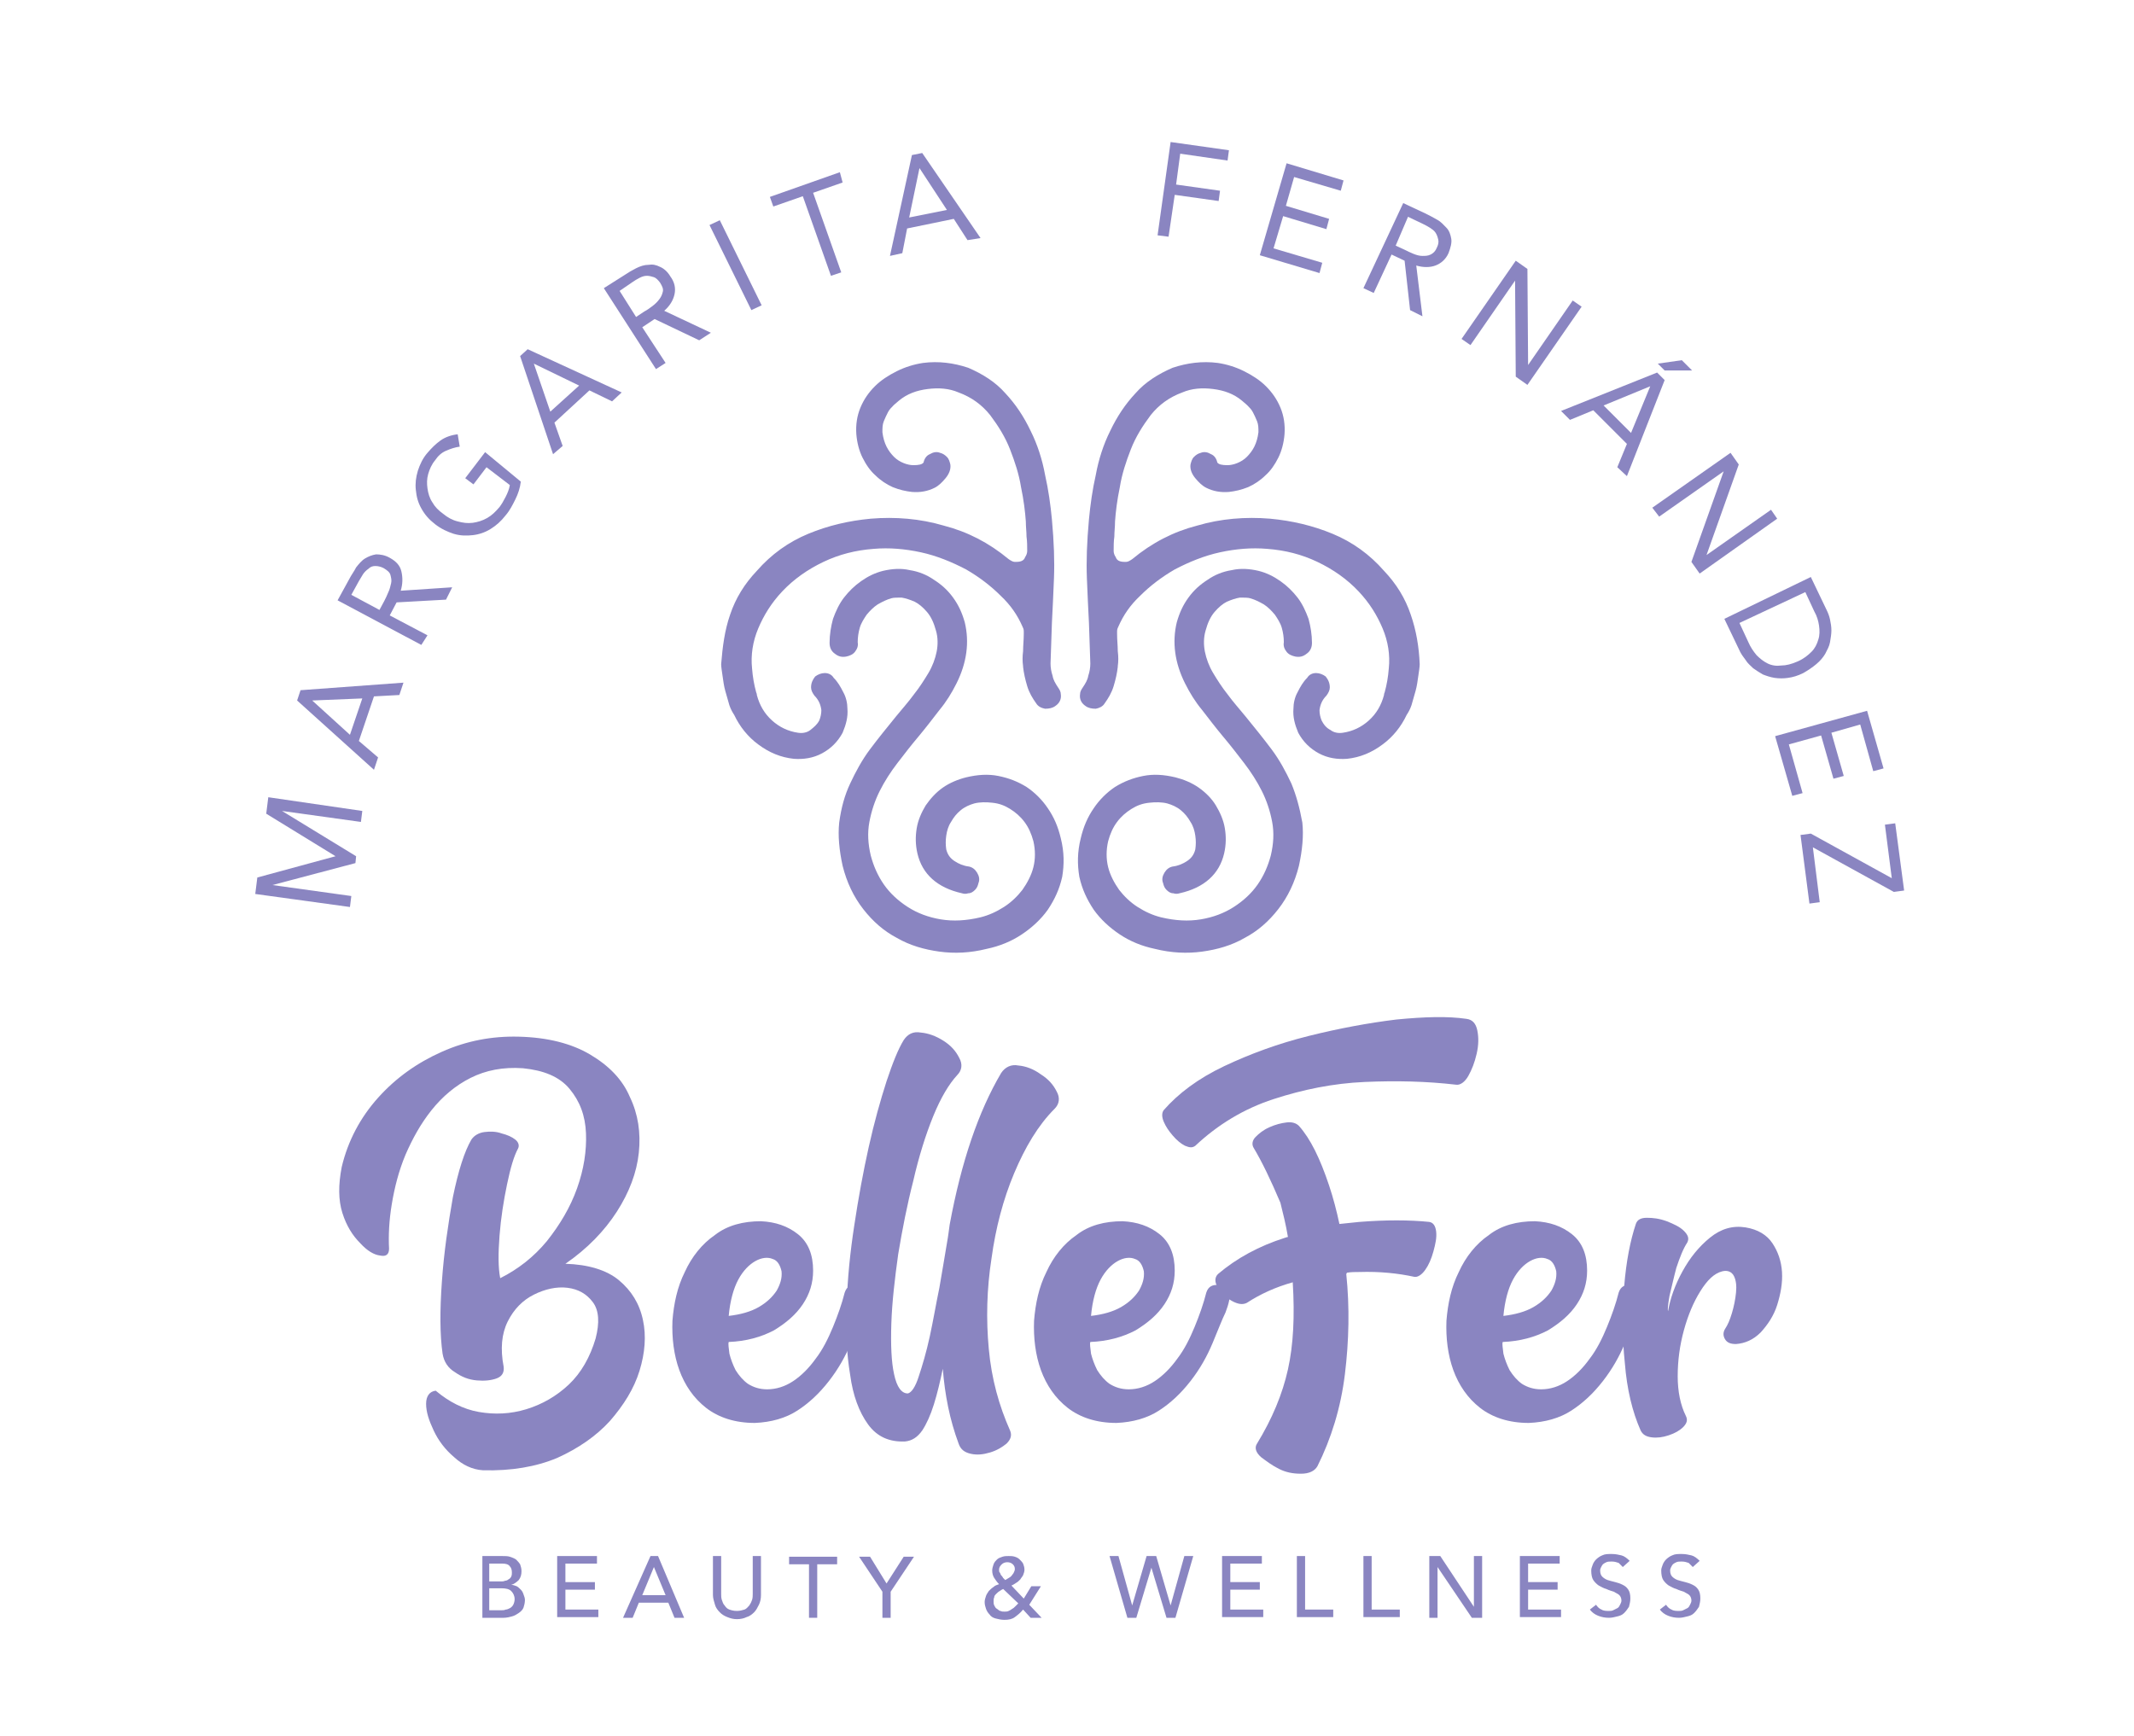 <?xml version="1.0" encoding="UTF-8"?> <!-- Generator: Adobe Illustrator 24.2.3, SVG Export Plug-In . SVG Version: 6.00 Build 0) --> <svg xmlns="http://www.w3.org/2000/svg" xmlns:xlink="http://www.w3.org/1999/xlink" version="1.1" id="Capa_1" x="0px" y="0px" viewBox="0 0 311 253" style="enable-background:new 0 0 311 253;" xml:space="preserve"> <style type="text/css"> .st0{fill:#8A85C1;} </style> <g> <path class="st0" d="M205.6,89.6c-0.8-2.4-2.1-4.5-3.9-6.4c-2.1-2.4-4.6-4.2-7.5-5.4c-2.9-1.2-5.9-1.9-9.1-2.2 c-3.6-0.3-7.2,0-10.6,1c-3.5,0.9-6.6,2.5-9.5,4.9c-0.3,0.2-0.6,0.4-0.9,0.4c-0.3,0-0.6,0-0.9-0.1c-0.3-0.1-0.5-0.3-0.6-0.6 c-0.2-0.3-0.3-0.6-0.3-0.9c0-0.7,0-1.4,0.1-2.1c0-0.7,0.1-1.4,0.1-2.2c0.1-1.4,0.3-3.1,0.7-5c0.3-1.9,0.9-3.7,1.6-5.5 c0.7-1.8,1.7-3.4,2.9-5c1.2-1.5,2.7-2.6,4.6-3.3c1.4-0.6,2.9-0.7,4.5-0.5c1.6,0.2,3,0.7,4.2,1.7c0.2,0.2,0.5,0.4,0.8,0.7 c0.3,0.3,0.6,0.6,0.8,1c0.2,0.4,0.4,0.8,0.6,1.3c0.2,0.5,0.2,1,0.2,1.6c-0.1,0.8-0.3,1.5-0.6,2.1c-0.3,0.6-0.7,1.1-1.1,1.5 c-0.4,0.4-0.9,0.7-1.4,0.9c-0.5,0.2-1,0.3-1.4,0.3c-0.8,0-1.3-0.1-1.5-0.4c-0.1-0.5-0.4-1-0.9-1.2c-0.5-0.3-1-0.4-1.5-0.2 c-0.4,0.1-0.7,0.3-1,0.6c-0.3,0.3-0.4,0.7-0.5,1.1c-0.1,0.7,0.2,1.4,0.7,2c0.5,0.6,1,1.1,1.6,1.4c1,0.5,2.1,0.7,3.3,0.6 c0.9-0.1,1.8-0.3,2.8-0.7c0.9-0.4,1.8-1,2.5-1.7c0.8-0.7,1.4-1.6,1.9-2.6c0.5-1,0.8-2.2,0.9-3.4c0.1-1.4-0.1-2.7-0.6-3.9 c-0.5-1.2-1.2-2.2-2.1-3.1c-0.9-0.9-2-1.6-3.2-2.2c-1.2-0.6-2.5-1-3.8-1.2c-2.3-0.3-4.5,0-6.6,0.7c-2.1,0.9-4,2.1-5.4,3.7 c-1.5,1.6-2.7,3.4-3.7,5.5c-1,2-1.7,4.2-2.1,6.4c-0.5,2.2-0.8,4.4-1,6.5c-0.3,3.3-0.4,6.1-0.3,8.6c0.1,2.5,0.2,4.6,0.3,6.5l0.2,5.9 c0,0.6-0.1,1.2-0.3,1.8c-0.1,0.6-0.4,1.1-0.8,1.7c-0.2,0.3-0.4,0.6-0.4,1c-0.1,0.7,0.2,1.3,0.8,1.7c0.4,0.3,0.9,0.4,1.5,0.4 c0.5-0.1,1-0.3,1.3-0.8c0.5-0.7,1-1.5,1.3-2.5c0.3-1,0.5-1.9,0.6-2.8l0-0.1c0.1-0.7,0.1-1.4,0-2.2c0-0.8-0.1-1.6-0.1-2.5 c0-0.1,0-0.2,0-0.2c0-0.1,0-0.2,0-0.2c0-0.3,0.1-0.5,0.2-0.7c0.7-1.6,1.7-3.1,3.2-4.5c1.4-1.4,3.1-2.7,5-3.8c2.1-1.1,4.3-2,6.6-2.5 c2.3-0.5,4.6-0.7,6.9-0.5c2.6,0.2,5,0.8,7.3,1.9c2.3,1.1,4.3,2.5,6,4.3c1.6,1.7,2.7,3.5,3.5,5.4c0.8,1.9,1.1,3.9,0.9,5.8 c-0.1,1.3-0.3,2.4-0.6,3.5c-0.1,0.2-0.1,0.3-0.1,0.4c-0.4,1.5-1.1,2.7-2.2,3.7c-1.1,1-2.4,1.6-3.8,1.8c-0.6,0.1-1.3,0-1.8-0.4 c-0.6-0.3-1-0.8-1.3-1.4c-0.2-0.5-0.3-1-0.3-1.5c0.1-0.8,0.4-1.5,1-2.1c0.3-0.4,0.5-0.8,0.5-1.2c0-0.6-0.2-1.1-0.6-1.6 c-0.4-0.3-0.9-0.5-1.4-0.5c-0.5,0-1,0.2-1.3,0.7c-0.6,0.6-1,1.3-1.4,2.1c-0.4,0.7-0.6,1.6-0.6,2.4c-0.1,1.2,0.2,2.3,0.7,3.5 c0.7,1.3,1.7,2.3,3,3c1.3,0.7,2.7,0.9,4.1,0.8c1.9-0.2,3.6-0.9,5.2-2.1c1.5-1.1,2.7-2.6,3.5-4.3c0.2-0.3,0.5-0.8,0.7-1.4 c0.2-0.7,0.4-1.4,0.6-2.1c0.2-0.7,0.3-1.5,0.4-2.2c0.1-0.7,0.2-1.3,0.2-1.7C206.8,94.3,206.4,91.9,205.6,89.6z"></path> <path class="st0" d="M188.2,114.2c-0.8-1.7-1.7-3.4-2.9-5c-1.2-1.6-2.5-3.2-3.8-4.8c-0.9-1.1-1.8-2.1-2.6-3.2 c-0.8-1-1.5-2.1-2.1-3.1c-0.6-1-1-2.1-1.2-3.1c-0.2-1-0.2-2.1,0.1-3.1c0.3-1.1,0.7-2,1.3-2.7c0.6-0.7,1.2-1.2,1.8-1.5 c0.7-0.3,1.3-0.5,1.9-0.6c0.6,0,1.2,0,1.5,0.1c0.7,0.2,1.3,0.5,2,0.9c0.6,0.4,1.1,0.9,1.6,1.5c0.4,0.6,0.8,1.2,1,1.9 c0.2,0.7,0.3,1.4,0.3,2.1c-0.1,0.6,0.1,1,0.4,1.4c0.3,0.4,0.8,0.6,1.3,0.7c0.6,0.1,1.1,0,1.6-0.4c0.6-0.4,0.8-1,0.8-1.6 c0-1.2-0.2-2.4-0.5-3.5c-0.4-1.1-0.9-2.2-1.6-3.1c-0.7-0.9-1.5-1.7-2.5-2.4c-1-0.7-2-1.2-3.2-1.5c-1.3-0.3-2.6-0.4-3.9-0.1 c-1.3,0.2-2.5,0.7-3.5,1.4c-1.1,0.7-2,1.5-2.8,2.6c-0.8,1.1-1.3,2.2-1.7,3.6c-0.7,2.9-0.3,5.9,1.2,8.9c0.7,1.4,1.5,2.7,2.5,3.9 c1,1.3,2,2.6,3,3.8c1.1,1.3,2.1,2.6,3.1,3.9c1,1.3,1.9,2.7,2.6,4.1c0.7,1.4,1.2,2.9,1.5,4.5c0.3,1.6,0.2,3.2-0.2,4.9 c-0.4,1.5-1,2.9-1.9,4.2c-0.9,1.3-2.1,2.4-3.5,3.3c-1.4,0.9-3,1.5-4.8,1.8c-1.8,0.3-3.7,0.2-5.8-0.3c-1.2-0.3-2.3-0.8-3.4-1.5 c-1.1-0.7-2-1.6-2.7-2.5c-0.7-1-1.3-2.1-1.6-3.3c-0.3-1.2-0.3-2.5,0-3.8c0.3-1.1,0.7-2,1.3-2.8c0.6-0.8,1.3-1.4,2.1-1.9 c0.8-0.5,1.6-0.8,2.6-0.9c0.9-0.1,1.8-0.1,2.6,0.1c0.7,0.2,1.4,0.5,2,1c0.6,0.5,1,1,1.4,1.7c0.4,0.6,0.6,1.3,0.7,2 c0.1,0.7,0.1,1.3,0,2c-0.2,0.8-0.6,1.3-1.2,1.7c-0.6,0.4-1.3,0.7-2.1,0.8c-0.5,0.1-0.9,0.4-1.2,0.9c-0.3,0.5-0.4,1-0.2,1.5 c0.1,0.4,0.2,0.7,0.5,1c0.3,0.3,0.6,0.5,1,0.5c0.3,0.1,0.6,0.1,0.9,0c3.6-0.8,5.8-2.8,6.5-5.8c0.3-1.3,0.3-2.5,0.1-3.7 c-0.2-1.2-0.7-2.3-1.3-3.3s-1.5-1.9-2.5-2.6c-1-0.7-2.2-1.2-3.4-1.5c-1.7-0.4-3.2-0.5-4.7-0.2c-1.5,0.3-2.8,0.8-4.1,1.6 c-1.2,0.8-2.3,1.9-3.1,3.1c-0.9,1.3-1.5,2.7-1.9,4.4c-0.5,2-0.5,3.8-0.2,5.6c0.4,1.8,1.1,3.3,2.1,4.8c1,1.4,2.3,2.6,3.8,3.6 c1.5,1,3.2,1.7,5.1,2.1c2.4,0.6,4.7,0.7,6.9,0.4c2.2-0.3,4.3-0.9,6.2-2c1.9-1,3.5-2.4,4.9-4.2c1.4-1.8,2.4-3.9,3-6.3 c0.5-2.3,0.7-4.4,0.5-6.3C189.4,117.7,188.9,115.9,188.2,114.2z"></path> <path class="st0" d="M106.4,89.6c0.8-2.4,2.1-4.5,3.9-6.4c2.1-2.4,4.6-4.2,7.5-5.4c2.9-1.2,5.9-1.9,9.1-2.2c3.6-0.3,7.2,0,10.6,1 c3.5,0.9,6.6,2.5,9.5,4.9c0.3,0.2,0.6,0.4,0.9,0.4c0.3,0,0.6,0,0.9-0.1c0.3-0.1,0.5-0.3,0.6-0.6c0.2-0.3,0.3-0.6,0.3-0.9 c0-0.7,0-1.4-0.1-2.1c0-0.7-0.1-1.4-0.1-2.2c-0.1-1.4-0.3-3.1-0.7-5c-0.3-1.9-0.9-3.7-1.6-5.5c-0.7-1.8-1.7-3.4-2.9-5 c-1.2-1.5-2.7-2.6-4.6-3.3c-1.4-0.6-2.9-0.7-4.5-0.5c-1.6,0.2-3,0.7-4.2,1.7c-0.2,0.2-0.5,0.4-0.8,0.7c-0.3,0.3-0.6,0.6-0.8,1 c-0.2,0.4-0.4,0.8-0.6,1.3c-0.2,0.5-0.2,1-0.2,1.6c0.1,0.8,0.3,1.5,0.6,2.1c0.3,0.6,0.7,1.1,1.1,1.5c0.4,0.4,0.9,0.7,1.4,0.9 c0.5,0.2,1,0.3,1.4,0.3c0.8,0,1.3-0.1,1.5-0.4c0.1-0.5,0.4-1,0.9-1.2c0.5-0.3,1-0.4,1.5-0.2c0.4,0.1,0.7,0.3,1,0.6 c0.3,0.3,0.4,0.7,0.5,1.1c0.1,0.7-0.2,1.4-0.7,2c-0.5,0.6-1,1.1-1.6,1.4c-1,0.5-2.1,0.7-3.3,0.6c-0.9-0.1-1.8-0.3-2.8-0.7 c-0.9-0.4-1.8-1-2.5-1.7c-0.8-0.7-1.4-1.6-1.9-2.6c-0.5-1-0.8-2.2-0.9-3.4c-0.1-1.4,0.1-2.7,0.6-3.9c0.5-1.2,1.2-2.2,2.1-3.1 c0.9-0.9,2-1.6,3.2-2.2c1.2-0.6,2.5-1,3.8-1.2c2.3-0.3,4.5,0,6.6,0.7c2.1,0.9,4,2.1,5.4,3.7c1.5,1.6,2.7,3.4,3.7,5.5 c1,2,1.7,4.2,2.1,6.4c0.5,2.2,0.8,4.4,1,6.5c0.3,3.3,0.4,6.1,0.3,8.6c-0.1,2.5-0.2,4.6-0.3,6.5l-0.2,5.9c0,0.6,0.1,1.2,0.3,1.8 c0.1,0.6,0.4,1.1,0.8,1.7c0.2,0.3,0.4,0.6,0.4,1c0.1,0.7-0.2,1.3-0.8,1.7c-0.4,0.3-0.9,0.4-1.5,0.4c-0.5-0.1-1-0.3-1.3-0.8 c-0.5-0.7-1-1.5-1.3-2.5c-0.3-1-0.5-1.9-0.6-2.8l0-0.1c-0.1-0.7-0.1-1.4,0-2.2c0-0.8,0.1-1.6,0.1-2.5c0-0.1,0-0.2,0-0.2 c0-0.1,0-0.2,0-0.2c0-0.3-0.1-0.5-0.2-0.7c-0.7-1.6-1.7-3.1-3.2-4.5c-1.4-1.4-3.1-2.7-5-3.8c-2.1-1.1-4.3-2-6.6-2.5 c-2.3-0.5-4.6-0.7-6.9-0.5c-2.6,0.2-5,0.8-7.3,1.9c-2.3,1.1-4.3,2.5-6,4.3c-1.6,1.7-2.7,3.5-3.5,5.4c-0.8,1.9-1.1,3.9-0.9,5.8 c0.1,1.3,0.3,2.4,0.6,3.5c0.1,0.2,0.1,0.3,0.1,0.4c0.4,1.5,1.1,2.7,2.2,3.7c1.1,1,2.4,1.6,3.8,1.8c0.6,0.1,1.3,0,1.8-0.4 s1-0.8,1.3-1.4c0.2-0.5,0.3-1,0.3-1.5c-0.1-0.8-0.4-1.5-1-2.1c-0.3-0.4-0.5-0.8-0.5-1.2c0-0.6,0.2-1.1,0.6-1.6 c0.4-0.3,0.9-0.5,1.4-0.5c0.5,0,1,0.2,1.3,0.7c0.6,0.6,1,1.3,1.4,2.1c0.4,0.7,0.6,1.6,0.6,2.4c0.1,1.2-0.2,2.3-0.7,3.5 c-0.7,1.3-1.7,2.3-3,3c-1.3,0.7-2.7,0.9-4.1,0.8c-1.9-0.2-3.6-0.9-5.2-2.1c-1.5-1.1-2.7-2.6-3.5-4.3c-0.2-0.3-0.5-0.8-0.7-1.4 c-0.2-0.7-0.4-1.4-0.6-2.1c-0.2-0.7-0.3-1.5-0.4-2.2c-0.1-0.7-0.2-1.3-0.2-1.7C105.3,94.3,105.6,91.9,106.4,89.6z"></path> <path class="st0" d="M123.9,114.2c0.8-1.7,1.7-3.4,2.9-5c1.2-1.6,2.5-3.2,3.8-4.8c0.9-1.1,1.8-2.1,2.6-3.2c0.8-1,1.5-2.1,2.1-3.1 c0.6-1,1-2.1,1.2-3.1c0.2-1,0.2-2.1-0.1-3.1c-0.3-1.1-0.7-2-1.3-2.7c-0.6-0.7-1.2-1.2-1.8-1.5c-0.7-0.3-1.3-0.5-1.9-0.6 c-0.6,0-1.2,0-1.5,0.1c-0.7,0.2-1.3,0.5-2,0.9c-0.6,0.4-1.1,0.9-1.6,1.5c-0.4,0.6-0.8,1.2-1,1.9c-0.2,0.7-0.3,1.4-0.3,2.1 c0.1,0.6-0.1,1-0.4,1.4c-0.3,0.4-0.8,0.6-1.3,0.7c-0.6,0.1-1.1,0-1.6-0.4c-0.6-0.4-0.8-1-0.8-1.6c0-1.2,0.2-2.4,0.5-3.5 c0.4-1.1,0.9-2.2,1.6-3.1c0.7-0.9,1.5-1.7,2.5-2.4c1-0.7,2-1.2,3.2-1.5c1.3-0.3,2.6-0.4,3.9-0.1c1.3,0.2,2.5,0.7,3.5,1.4 c1.1,0.7,2,1.5,2.8,2.6c0.8,1.1,1.3,2.2,1.7,3.6c0.7,2.9,0.3,5.9-1.2,8.9c-0.7,1.4-1.5,2.7-2.5,3.9c-1,1.3-2,2.6-3,3.8 c-1.1,1.3-2.1,2.6-3.1,3.9c-1,1.3-1.9,2.7-2.6,4.1c-0.7,1.4-1.2,2.9-1.5,4.5c-0.3,1.6-0.2,3.2,0.2,4.9c0.4,1.5,1,2.9,1.9,4.2 c0.9,1.3,2.1,2.4,3.5,3.3c1.4,0.9,3,1.5,4.8,1.8c1.8,0.3,3.7,0.2,5.8-0.3c1.2-0.3,2.3-0.8,3.4-1.5c1.1-0.7,2-1.6,2.7-2.5 c0.7-1,1.3-2.1,1.6-3.3c0.3-1.2,0.3-2.5,0-3.8c-0.3-1.1-0.7-2-1.3-2.8c-0.6-0.8-1.3-1.4-2.1-1.9c-0.8-0.5-1.6-0.8-2.6-0.9 c-0.9-0.1-1.8-0.1-2.6,0.1c-0.7,0.2-1.4,0.5-2,1c-0.6,0.5-1,1-1.4,1.7c-0.4,0.6-0.6,1.3-0.7,2c-0.1,0.7-0.1,1.3,0,2 c0.2,0.8,0.6,1.3,1.2,1.7c0.6,0.4,1.3,0.7,2.1,0.8c0.5,0.1,0.9,0.4,1.2,0.9c0.3,0.5,0.4,1,0.2,1.5c-0.1,0.4-0.2,0.7-0.5,1 c-0.3,0.3-0.6,0.5-1,0.5c-0.3,0.1-0.6,0.1-0.9,0c-3.6-0.8-5.8-2.8-6.5-5.8c-0.3-1.3-0.3-2.5-0.1-3.7c0.2-1.2,0.7-2.3,1.3-3.3 c0.7-1,1.5-1.9,2.5-2.6c1-0.7,2.2-1.2,3.4-1.5c1.7-0.4,3.2-0.5,4.7-0.2c1.5,0.3,2.8,0.8,4.1,1.6c1.2,0.8,2.3,1.9,3.1,3.1 c0.9,1.3,1.5,2.7,1.9,4.4c0.5,2,0.5,3.8,0.2,5.6c-0.4,1.8-1.1,3.3-2.1,4.8c-1,1.4-2.3,2.6-3.8,3.6c-1.5,1-3.2,1.7-5.1,2.1 c-2.4,0.6-4.7,0.7-6.9,0.4c-2.2-0.3-4.3-0.9-6.2-2c-1.9-1-3.5-2.4-4.9-4.2c-1.4-1.8-2.4-3.9-3-6.3c-0.5-2.3-0.7-4.4-0.5-6.3 C122.6,117.7,123.1,115.9,123.9,114.2z"></path> </g> <g> <path class="st0" d="M37.2,130.3l0.3-2.4l11.4-3.1l0,0l-10.1-6.2l0.3-2.4l13.7,2l-0.2,1.6l-11.5-1.6l0,0l10.8,6.6l-0.1,1L39.7,129 l0,0l11.5,1.6l-0.2,1.6L37.2,130.3z"></path> <path class="st0" d="M43.3,102.1l0.5-1.5l15-1.1l-0.6,1.8l-3.7,0.2l-2.2,6.5l2.8,2.4l-0.6,1.8L43.3,102.1z M45.5,102.1L45.5,102.1 l5.5,5l1.8-5.3L45.5,102.1z"></path> <path class="st0" d="M49.2,87.5l1.7-3.1c0.3-0.6,0.7-1.1,1-1.7c0.4-0.5,0.8-1,1.3-1.3c0.5-0.3,1-0.5,1.6-0.6c0.6,0,1.3,0.1,2,0.5 c0.9,0.5,1.5,1.1,1.7,2s0.2,1.8-0.1,2.8l7.5-0.5l-0.9,1.8l-7.2,0.4l-1,1.9l5.5,2.9L61.4,94L49.2,87.5z M55.3,88.9l0.7-1.3 c0.2-0.4,0.4-0.8,0.6-1.3c0.2-0.4,0.3-0.9,0.4-1.3c0.1-0.4,0-0.8-0.1-1.2c-0.1-0.4-0.5-0.7-1-1c-0.4-0.2-0.8-0.3-1.2-0.3 c-0.4,0-0.7,0.1-1,0.4c-0.3,0.2-0.6,0.5-0.8,0.8c-0.2,0.3-0.4,0.7-0.6,1l-1.1,2L55.3,88.9z"></path> <path class="st0" d="M75.9,70.2c-0.1,0.9-0.4,1.8-0.8,2.6s-0.8,1.6-1.4,2.3c-0.7,0.9-1.4,1.5-2.2,2c-0.8,0.5-1.7,0.8-2.6,0.9 s-1.8,0.1-2.8-0.2c-0.9-0.3-1.8-0.7-2.7-1.4c-0.9-0.7-1.5-1.4-2-2.3s-0.7-1.7-0.8-2.7c-0.1-0.9,0-1.8,0.3-2.8 c0.3-0.9,0.7-1.8,1.4-2.6c0.6-0.7,1.2-1.3,1.9-1.8c0.7-0.5,1.6-0.8,2.5-0.9l0.3,1.8c-0.7,0.1-1.3,0.3-2,0.6s-1.2,0.8-1.6,1.4 c-0.5,0.6-0.8,1.3-1,2c-0.2,0.7-0.2,1.4-0.1,2.1c0.1,0.7,0.3,1.4,0.7,2c0.4,0.7,0.9,1.2,1.6,1.7c0.6,0.5,1.3,0.9,2.1,1.1 s1.4,0.3,2.2,0.2c0.7-0.1,1.4-0.3,2.1-0.7c0.7-0.4,1.2-0.9,1.8-1.6c0.3-0.4,0.6-0.9,0.9-1.5s0.5-1.1,0.6-1.7l-3.4-2.6l-1.9,2.5 l-1.2-0.9l2.9-3.8L75.9,70.2z"></path> <path class="st0" d="M75.8,51.9l1.1-1l13.7,6.3l-1.4,1.3l-3.3-1.6l-5.1,4.7L82,65l-1.4,1.2L75.8,51.9z M77.8,53L77.8,53l2.4,7 l4.2-3.8L77.8,53z"></path> <path class="st0" d="M88,42l3-1.9c0.6-0.4,1.1-0.7,1.7-1c0.6-0.3,1.2-0.5,1.8-0.5c0.6-0.1,1.1,0,1.7,0.3c0.5,0.2,1.1,0.7,1.5,1.4 c0.6,0.8,0.8,1.7,0.6,2.6c-0.2,0.9-0.7,1.7-1.5,2.4l6.8,3.2l-1.7,1.1l-6.5-3.1l-1.8,1.2l3.4,5.2l-1.4,0.9L88,42z M92.7,46.2 l1.2-0.8c0.4-0.2,0.8-0.5,1.2-0.8c0.4-0.3,0.7-0.6,1-1s0.4-0.7,0.5-1.1c0.1-0.4-0.1-0.8-0.4-1.3c-0.3-0.4-0.6-0.7-0.9-0.8 c-0.3-0.1-0.7-0.2-1-0.2c-0.4,0-0.7,0.1-1.1,0.3c-0.4,0.2-0.7,0.4-1,0.6l-1.9,1.3L92.7,46.2z"></path> <path class="st0" d="M103.4,32.8l1.5-0.7l6.1,12.4l-1.5,0.7L103.4,32.8z"></path> <path class="st0" d="M122.8,26.6l-4.3,1.5l4.1,11.6l-1.5,0.5l-4.1-11.6l-4.3,1.5l-0.5-1.4l10.2-3.6L122.8,26.6z"></path> <path class="st0" d="M132.9,22.6l1.5-0.3l8.5,12.4L141,35l-2-3.1l-6.8,1.4l-0.7,3.6l-1.8,0.4L132.9,22.6z M134,24.5L134,24.5 l-1.5,7.2l5.5-1.1L134,24.5z"></path> <path class="st0" d="M170.6,20.7l8.5,1.2l-0.2,1.5l-6.9-1l-0.6,4.5l6.4,0.9l-0.2,1.5l-6.4-0.9l-0.9,6.1l-1.6-0.2L170.6,20.7z"></path> <path class="st0" d="M187.5,23.8l8.3,2.5l-0.4,1.5l-6.8-2l-1.2,4.2l6.3,1.9l-0.4,1.5l-6.3-1.9l-1.4,4.7l7.1,2.1l-0.4,1.5l-8.7-2.6 L187.5,23.8z"></path> <path class="st0" d="M204.5,29.6l3.2,1.5c0.6,0.3,1.2,0.6,1.7,0.9c0.6,0.3,1,0.8,1.4,1.2s0.6,1,0.7,1.6c0.1,0.6-0.1,1.3-0.4,2.1 c-0.4,0.9-1.1,1.5-1.9,1.8c-0.8,0.3-1.8,0.3-2.8,0l0.9,7.4l-1.8-0.9l-0.8-7.2l-1.9-0.9l-2.6,5.6l-1.5-0.7L204.5,29.6z M203.4,35.8 l1.3,0.6c0.4,0.2,0.8,0.4,1.3,0.6c0.5,0.2,0.9,0.3,1.3,0.3s0.8,0,1.2-0.2c0.4-0.2,0.7-0.5,0.9-1c0.2-0.4,0.3-0.8,0.2-1.2 s-0.2-0.7-0.4-1c-0.2-0.3-0.5-0.5-0.8-0.7c-0.3-0.2-0.7-0.4-1.1-0.6l-2.1-1L203.4,35.8z"></path> <path class="st0" d="M220.9,38l1.7,1.2l0.1,14l0,0l6.5-9.4l1.3,0.9l-7.9,11.4l-1.7-1.2l-0.1-14l0,0l-6.5,9.4l-1.3-0.9L220.9,38z"></path> <path class="st0" d="M241.5,54.3l1.1,1.1l-5.5,14l-1.4-1.3l1.4-3.4l-4.9-4.9l-3.4,1.4l-1.3-1.3L241.5,54.3z M240.5,56.3L240.5,56.3 l-6.8,2.8l4,4L240.5,56.3z M245.1,52.5l1.5,1.5l-4,0l-1-1L245.1,52.5z"></path> <path class="st0" d="M252.2,66l1.2,1.7l-4.7,13.2l0,0l9.4-6.6l0.9,1.3l-11.3,8l-1.2-1.7l4.7-13.2l0,0l-9.4,6.6l-1-1.3L252.2,66z"></path> <path class="st0" d="M263.9,84.1l2.3,4.8c0.2,0.4,0.4,0.9,0.5,1.4s0.2,1,0.2,1.6c0,0.5-0.1,1.1-0.2,1.7c-0.1,0.6-0.4,1.1-0.7,1.7 c-0.3,0.5-0.7,1-1.3,1.5s-1.2,0.9-1.9,1.3c-0.8,0.4-1.5,0.6-2.2,0.7s-1.3,0.1-2,0c-0.6-0.1-1.2-0.3-1.7-0.5c-0.5-0.3-1-0.6-1.4-0.9 c-0.4-0.4-0.8-0.7-1.1-1.2c-0.3-0.4-0.6-0.8-0.8-1.2l-2.3-4.8L263.9,84.1z M253.5,90.8l1.3,2.8c0.3,0.7,0.7,1.3,1.2,1.9 c0.5,0.5,1,0.9,1.6,1.2c0.6,0.3,1.3,0.4,2,0.3c0.7,0,1.5-0.2,2.4-0.6c0.9-0.4,1.5-0.9,2-1.4c0.5-0.5,0.8-1.1,1-1.8 c0.2-0.6,0.2-1.3,0.1-2c-0.1-0.7-0.3-1.4-0.7-2.1l-1.3-2.8L253.5,90.8z"></path> <path class="st0" d="M272.1,103.6l2.4,8.4l-1.5,0.4l-1.9-6.8l-4.2,1.2l1.8,6.3l-1.5,0.4l-1.8-6.3l-4.7,1.3l2,7.1l-1.5,0.4l-2.5-8.7 L272.1,103.6z"></path> <path class="st0" d="M263.9,121.5l11.8,6.5l-1-7.8l1.5-0.2l1.3,9.8L276,130l-11.8-6.5l1,8l-1.5,0.2l-1.3-10L263.9,121.5z"></path> </g> <g> <path class="st0" d="M70.1,226.8h3.1c0.4,0,0.8,0,1.1,0.1c0.3,0.1,0.6,0.2,0.9,0.4c0.2,0.2,0.4,0.4,0.6,0.7c0.1,0.3,0.2,0.6,0.2,1 c0,0.5-0.1,0.9-0.4,1.3c-0.3,0.3-0.7,0.6-1.1,0.7v0c0.3,0,0.5,0.1,0.8,0.2c0.2,0.1,0.4,0.3,0.6,0.5c0.2,0.2,0.3,0.4,0.4,0.7 c0.1,0.3,0.2,0.5,0.2,0.8c0,0.4-0.1,0.8-0.2,1.1s-0.4,0.6-0.7,0.8s-0.6,0.4-1,0.5c-0.4,0.1-0.8,0.2-1.2,0.2h-3.1V226.8z M71.3,230.5h1.7c0.2,0,0.4,0,0.6-0.1c0.2,0,0.4-0.1,0.5-0.2c0.2-0.1,0.3-0.2,0.4-0.4c0.1-0.2,0.1-0.4,0.1-0.6 c0-0.4-0.1-0.7-0.3-0.9c-0.2-0.3-0.6-0.4-1.1-0.4h-1.9V230.5z M71.3,234.7h1.8c0.2,0,0.4,0,0.6-0.1c0.2,0,0.4-0.1,0.6-0.2 s0.4-0.3,0.5-0.5c0.1-0.2,0.2-0.5,0.2-0.8c0-0.5-0.2-0.9-0.5-1.2c-0.3-0.3-0.8-0.4-1.4-0.4h-1.8V234.7z"></path> <path class="st0" d="M81.2,226.8H87v1.1h-4.6v2.7h4.3v1.1h-4.3v2.9h4.8v1.1h-6V226.8z"></path> <path class="st0" d="M94.8,226.8h1.1l3.8,9h-1.4l-0.9-2.2h-4.3l-0.9,2.2h-1.4L94.8,226.8z M97,232.5l-1.7-4.1h0l-1.7,4.1H97z"></path> <path class="st0" d="M105.1,226.8v5.5c0,0.3,0,0.6,0.1,0.9s0.2,0.6,0.4,0.8c0.2,0.3,0.4,0.5,0.7,0.6s0.6,0.2,1.1,0.2 c0.4,0,0.8-0.1,1.1-0.2s0.5-0.4,0.7-0.6c0.2-0.3,0.3-0.5,0.4-0.8s0.1-0.6,0.1-0.9v-5.5h1.2v5.7c0,0.5-0.1,1-0.3,1.4 c-0.2,0.4-0.4,0.8-0.7,1.1c-0.3,0.3-0.7,0.6-1.1,0.7c-0.4,0.2-0.9,0.3-1.4,0.3c-0.5,0-0.9-0.1-1.4-0.3s-0.8-0.4-1.1-0.7 s-0.6-0.7-0.7-1.1s-0.3-0.9-0.3-1.4v-5.7H105.1z"></path> <path class="st0" d="M117.9,228H115v-1.1h7v1.1h-2.9v7.8h-1.2V228z"></path> <path class="st0" d="M128.6,232l-3.4-5.1h1.6l2.4,3.9l2.5-3.9h1.5l-3.4,5.1v3.8h-1.2V232z"></path> <path class="st0" d="M151.8,235.8h-1.6l-1.1-1.2c-0.4,0.5-0.8,0.8-1.2,1.1s-0.9,0.4-1.5,0.4c-0.5,0-0.9-0.1-1.3-0.2 c-0.4-0.1-0.7-0.3-0.9-0.6c-0.2-0.2-0.4-0.5-0.5-0.8s-0.2-0.6-0.2-1c0-0.3,0.1-0.6,0.2-0.9c0.1-0.3,0.3-0.5,0.4-0.7 c0.2-0.2,0.4-0.4,0.7-0.6c0.2-0.2,0.5-0.3,0.8-0.4c-0.3-0.3-0.5-0.6-0.7-0.9s-0.3-0.7-0.3-1.1c0-0.3,0.1-0.6,0.2-0.9 c0.1-0.3,0.3-0.5,0.5-0.7s0.5-0.3,0.8-0.4s0.6-0.1,0.9-0.1c0.3,0,0.6,0,0.9,0.1c0.3,0.1,0.5,0.2,0.7,0.4c0.2,0.2,0.4,0.4,0.5,0.6 c0.1,0.3,0.2,0.5,0.2,0.9c0,0.3-0.1,0.5-0.2,0.8c-0.1,0.2-0.3,0.4-0.4,0.6c-0.2,0.2-0.4,0.4-0.6,0.5s-0.4,0.3-0.7,0.4l1.8,1.9 l1.1-1.8h1.4l-1.7,2.7L151.8,235.8z M146.2,231.6c-0.2,0.1-0.4,0.2-0.5,0.3c-0.2,0.1-0.3,0.2-0.5,0.4s-0.3,0.3-0.3,0.5 c-0.1,0.2-0.1,0.4-0.1,0.6c0,0.2,0,0.4,0.1,0.6c0.1,0.2,0.2,0.4,0.4,0.5s0.3,0.3,0.5,0.3c0.2,0.1,0.4,0.1,0.6,0.1s0.4,0,0.6-0.1 c0.2-0.1,0.4-0.2,0.5-0.3c0.2-0.1,0.3-0.2,0.5-0.4c0.1-0.1,0.3-0.3,0.4-0.4L146.2,231.6z M147.9,228.7c0-0.3-0.1-0.5-0.3-0.7 c-0.2-0.2-0.5-0.3-0.8-0.3c-0.3,0-0.6,0.1-0.8,0.3c-0.2,0.2-0.4,0.4-0.4,0.8c0,0.2,0,0.3,0.1,0.4c0.1,0.1,0.1,0.3,0.2,0.4 c0.1,0.1,0.2,0.2,0.3,0.4c0.1,0.1,0.2,0.2,0.3,0.3c0.2-0.1,0.3-0.2,0.5-0.3c0.2-0.1,0.3-0.2,0.4-0.3c0.1-0.1,0.2-0.3,0.3-0.4 C147.8,229.1,147.9,228.9,147.9,228.7z"></path> <path class="st0" d="M161.7,226.8h1.3l2,7.2h0l2.1-7.2h1.4l2.1,7.2h0l2-7.2h1.3l-2.6,9h-1.3l-2.2-7.3h0l-2.2,7.3h-1.3L161.7,226.8z "></path> <path class="st0" d="M178.1,226.8h5.8v1.1h-4.6v2.7h4.3v1.1h-4.3v2.9h4.8v1.1h-6V226.8z"></path> <path class="st0" d="M189,226.8h1.2v7.8h4.1v1.1H189V226.8z"></path> <path class="st0" d="M198.7,226.8h1.2v7.8h4.1v1.1h-5.3V226.8z"></path> <path class="st0" d="M208.3,226.8h1.6l4.9,7.4h0v-7.4h1.2v9h-1.5l-5-7.4h0v7.4h-1.2V226.8z"></path> <path class="st0" d="M221.5,226.8h5.8v1.1h-4.6v2.7h4.3v1.1h-4.3v2.9h4.8v1.1h-6V226.8z"></path> <path class="st0" d="M232.6,233.9c0.2,0.3,0.5,0.6,0.8,0.7c0.3,0.2,0.7,0.2,1.1,0.2c0.2,0,0.4,0,0.6-0.1c0.2-0.1,0.4-0.2,0.6-0.3 s0.3-0.3,0.4-0.5c0.1-0.2,0.2-0.4,0.2-0.6c0-0.3-0.1-0.6-0.3-0.8s-0.5-0.3-0.8-0.5c-0.3-0.1-0.7-0.2-1.1-0.4 c-0.4-0.1-0.7-0.3-1.1-0.5c-0.3-0.2-0.6-0.5-0.8-0.8c-0.2-0.3-0.3-0.8-0.3-1.4c0-0.3,0.1-0.5,0.2-0.8s0.3-0.6,0.5-0.8 s0.6-0.5,0.9-0.6c0.4-0.2,0.8-0.2,1.4-0.2c0.5,0,1,0.1,1.4,0.2c0.4,0.1,0.8,0.4,1.2,0.8l-1,0.9c-0.2-0.2-0.4-0.4-0.6-0.6 c-0.3-0.1-0.6-0.2-1-0.2c-0.3,0-0.6,0-0.8,0.1c-0.2,0.1-0.4,0.2-0.5,0.3s-0.2,0.3-0.3,0.5c-0.1,0.2-0.1,0.3-0.1,0.4 c0,0.4,0.1,0.7,0.3,0.9c0.2,0.2,0.5,0.4,0.8,0.5c0.3,0.1,0.7,0.2,1.1,0.3c0.4,0.1,0.7,0.2,1.1,0.4s0.6,0.4,0.8,0.7s0.3,0.7,0.3,1.3 c0,0.4-0.1,0.8-0.2,1.2c-0.2,0.3-0.4,0.6-0.7,0.9s-0.6,0.4-1,0.5c-0.4,0.1-0.8,0.2-1.2,0.2c-0.6,0-1.1-0.1-1.6-0.3 s-0.9-0.5-1.2-0.9L232.6,233.9z"></path> <path class="st0" d="M242.8,233.9c0.2,0.3,0.5,0.6,0.8,0.7c0.3,0.2,0.7,0.2,1.1,0.2c0.2,0,0.4,0,0.6-0.1c0.2-0.1,0.4-0.2,0.6-0.3 s0.3-0.3,0.4-0.5c0.1-0.2,0.2-0.4,0.2-0.6c0-0.3-0.1-0.6-0.3-0.8s-0.5-0.3-0.8-0.5c-0.3-0.1-0.7-0.2-1.1-0.4 c-0.4-0.1-0.7-0.3-1.1-0.5c-0.3-0.2-0.6-0.5-0.8-0.8c-0.2-0.3-0.3-0.8-0.3-1.4c0-0.3,0.1-0.5,0.2-0.8s0.3-0.6,0.5-0.8 s0.6-0.5,0.9-0.6c0.4-0.2,0.8-0.2,1.4-0.2c0.5,0,1,0.1,1.4,0.2c0.4,0.1,0.8,0.4,1.2,0.8l-1,0.9c-0.2-0.2-0.4-0.4-0.6-0.6 c-0.3-0.1-0.6-0.2-1-0.2c-0.3,0-0.6,0-0.8,0.1c-0.2,0.1-0.4,0.2-0.5,0.3s-0.2,0.3-0.3,0.5c-0.1,0.2-0.1,0.3-0.1,0.4 c0,0.4,0.1,0.7,0.3,0.9c0.2,0.2,0.5,0.4,0.8,0.5c0.3,0.1,0.7,0.2,1.1,0.3c0.4,0.1,0.7,0.2,1.1,0.4s0.6,0.4,0.8,0.7s0.3,0.7,0.3,1.3 c0,0.4-0.1,0.8-0.2,1.2c-0.2,0.3-0.4,0.6-0.7,0.9s-0.6,0.4-1,0.5c-0.4,0.1-0.8,0.2-1.2,0.2c-0.6,0-1.1-0.1-1.6-0.3 s-0.9-0.5-1.2-0.9L242.8,233.9z"></path> </g> <g> <path class="st0" d="M86,153.7c2.7,1.6,4.7,3.6,5.8,6.2c1.2,2.5,1.6,5.2,1.3,8.1c-0.3,2.9-1.4,5.8-3.2,8.6 c-1.8,2.8-4.3,5.4-7.5,7.6c3.3,0.1,6,0.9,7.8,2.4c1.8,1.5,3,3.4,3.5,5.8c0.5,2.3,0.3,4.8-0.5,7.4c-0.8,2.6-2.3,5-4.3,7.3 c-2,2.2-4.6,4-7.7,5.4c-3.1,1.3-6.7,1.9-10.8,1.8c-1.6-0.1-3-0.8-4.2-1.9c-1.3-1.1-2.3-2.4-3-3.9c-0.7-1.5-1.1-2.7-1.1-3.9 c0-1.1,0.5-1.8,1.4-1.9c1.9,1.6,4,2.7,6.3,3.1c2.3,0.4,4.6,0.3,6.9-0.4c2.3-0.7,4.4-1.9,6.2-3.6c1.8-1.7,3.1-4,3.9-6.7 c0.6-2.3,0.5-4.1-0.4-5.3c-0.9-1.2-2.1-1.9-3.7-2.1c-1.6-0.2-3.3,0.2-4.9,1c-1.6,0.8-2.9,2.1-3.8,3.9c-0.9,1.8-1.1,4-0.6,6.6 c0.1,0.8-0.2,1.4-1,1.7c-0.8,0.3-1.8,0.4-2.9,0.3c-1.2-0.1-2.2-0.5-3.2-1.2c-1-0.6-1.6-1.5-1.8-2.7c-0.4-2.8-0.4-6.3-0.1-10.5 c0.3-4.3,0.9-8.3,1.6-12.3c0.8-3.9,1.7-6.7,2.7-8.4c0.4-0.6,1.1-1,1.9-1.1c0.8-0.1,1.7-0.1,2.5,0.2c0.8,0.2,1.5,0.5,2,0.9 c0.5,0.4,0.6,0.9,0.4,1.3c-0.6,1.1-1.1,2.8-1.6,5.2c-0.5,2.4-0.9,4.9-1.1,7.5c-0.2,2.6-0.2,4.7,0.1,6.2c2.6-1.3,4.9-3.1,6.8-5.4 c1.9-2.4,3.4-4.9,4.4-7.7c1-2.8,1.4-5.5,1.3-8c-0.1-2.6-0.9-4.7-2.4-6.5s-3.8-2.7-6.8-3c-2.9-0.2-5.4,0.3-7.6,1.4 c-2.2,1.1-4.1,2.7-5.7,4.7c-1.6,2-2.8,4.2-3.8,6.5c-1,2.4-1.6,4.8-2,7.2s-0.5,4.6-0.4,6.5c0,0.8-0.4,1.2-1.3,1 c-0.9-0.1-1.9-0.7-2.9-1.8c-1.1-1.1-2-2.5-2.6-4.4c-0.6-1.9-0.6-4.1-0.1-6.7c0.9-3.8,2.7-7.2,5.3-10.1c2.6-2.9,5.7-5.1,9.3-6.7 c3.6-1.6,7.3-2.3,11.2-2.2C79.8,151.2,83.3,152.1,86,153.7z"></path> <path class="st0" d="M124,195.8c-0.8,1.9-1.8,3.7-3.2,5.5c-1.4,1.8-2.9,3.2-4.6,4.3c-1.7,1.1-3.8,1.7-6.2,1.8 c-2.9,0-5.3-0.8-7.1-2.2c-1.8-1.4-3.1-3.3-3.9-5.5c-0.8-2.2-1.1-4.7-1-7.2c0.2-2.5,0.7-4.9,1.8-7.1c1-2.2,2.5-4.1,4.4-5.4 c1.8-1.4,4.1-2,6.7-2c2.1,0.1,3.9,0.7,5.4,1.9c1.5,1.2,2.2,3,2.2,5.3c0,1.8-0.5,3.4-1.5,4.9c-1,1.5-2.4,2.7-4.2,3.8 c-1.9,1-4.1,1.6-6.6,1.7c-0.1,0.3,0,0.8,0.1,1.7c0.2,0.8,0.5,1.6,0.9,2.4c0.5,0.8,1.1,1.5,1.8,2c0.8,0.5,1.7,0.8,2.8,0.8 c1.3,0,2.6-0.4,3.8-1.2c1.2-0.8,2.3-1.9,3.3-3.3c1-1.3,1.8-2.9,2.5-4.6c0.7-1.7,1.3-3.4,1.7-5c0.3-0.9,0.9-1.2,1.9-1.1 c0.9,0.1,1.4,0.5,1.5,1.1c0.1,0.6-0.1,1.6-0.6,2.9C125.3,192.3,124.7,193.9,124,195.8z M110.6,190.5c1.2-0.7,2-1.5,2.6-2.4 c0.5-0.9,0.8-1.8,0.7-2.8c-0.2-0.9-0.6-1.6-1.3-1.8c-0.7-0.3-1.6-0.2-2.5,0.3c-0.9,0.5-1.8,1.4-2.5,2.7c-0.7,1.3-1.2,3.1-1.4,5.3 C107.9,191.6,109.4,191.2,110.6,190.5z"></path> <path class="st0" d="M137.4,199.5c-0.4,1.9-0.8,3.6-1.3,5.2s-1.1,2.9-1.7,3.8c-0.7,1-1.5,1.5-2.5,1.6c-2.3,0.1-4.1-0.7-5.4-2.5 c-1.3-1.8-2.2-4.2-2.6-7.2c-0.5-3-0.7-6.4-0.5-10.2c0.1-3.8,0.5-7.7,1.1-11.6c0.6-4,1.3-7.8,2.1-11.4c0.8-3.6,1.7-6.8,2.6-9.6 c0.9-2.7,1.7-4.7,2.5-6c0.6-0.9,1.4-1.3,2.5-1.1c1.1,0.1,2.2,0.5,3.3,1.2s1.8,1.5,2.3,2.5c0.5,0.9,0.4,1.8-0.3,2.5 c-1.2,1.3-2.4,3.3-3.5,6c-1.1,2.7-2.1,5.9-2.9,9.4c-0.9,3.5-1.6,7.1-2.2,10.7c-0.5,3.6-0.9,7-1,10.1c-0.1,3.1,0,5.6,0.4,7.4 c0.4,1.9,1.1,2.8,2,2.8c0.5-0.1,1.1-0.9,1.6-2.5c0.5-1.5,1.1-3.5,1.6-5.8c0.5-2.3,0.9-4.7,1.4-7.1c0.4-2.4,0.8-4.6,1.1-6.5 c0.2-1.1,0.3-2,0.4-2.7c1.7-9.2,4.2-16.5,7.5-22.1c0.6-0.9,1.5-1.3,2.5-1.1c1.1,0.1,2.2,0.5,3.3,1.3c1.1,0.7,1.8,1.5,2.3,2.5 c0.5,0.9,0.4,1.8-0.3,2.5c-2.4,2.4-4.3,5.6-5.9,9.4c-1.6,3.8-2.7,8-3.3,12.4c-0.7,4.5-0.8,8.9-0.4,13.2c0.4,4.4,1.5,8.3,3.1,11.9 c0.3,0.7,0.1,1.3-0.5,1.9c-0.6,0.5-1.4,1-2.4,1.3c-1,0.3-1.9,0.4-2.8,0.2s-1.5-0.6-1.8-1.5C138.4,206.9,137.7,203.3,137.4,199.5z"></path> <path class="st0" d="M176.7,195.8c-0.8,1.9-1.8,3.7-3.2,5.5c-1.4,1.8-2.9,3.2-4.6,4.3c-1.7,1.1-3.8,1.7-6.2,1.8 c-2.9,0-5.3-0.8-7.1-2.2c-1.8-1.4-3.1-3.3-3.9-5.5c-0.8-2.2-1.1-4.7-1-7.2c0.2-2.5,0.7-4.9,1.8-7.1c1-2.2,2.5-4.1,4.4-5.4 c1.8-1.4,4.1-2,6.7-2c2.1,0.1,3.9,0.7,5.4,1.9c1.5,1.2,2.2,3,2.2,5.3c0,1.8-0.5,3.4-1.5,4.9c-1,1.5-2.4,2.7-4.2,3.8 c-1.9,1-4.1,1.6-6.6,1.7c-0.1,0.3,0,0.8,0.1,1.7c0.2,0.8,0.5,1.6,0.9,2.4c0.5,0.8,1.1,1.5,1.8,2c0.8,0.5,1.7,0.8,2.8,0.8 c1.3,0,2.6-0.4,3.8-1.2c1.2-0.8,2.3-1.9,3.3-3.3c1-1.3,1.8-2.9,2.5-4.6c0.7-1.7,1.3-3.4,1.7-5c0.3-0.9,0.9-1.2,1.9-1.1 c0.9,0.1,1.4,0.5,1.5,1.1c0.1,0.6-0.1,1.6-0.6,2.9C178.1,192.3,177.5,193.9,176.7,195.8z M163.4,190.5c1.2-0.7,2-1.5,2.6-2.4 c0.5-0.9,0.8-1.8,0.7-2.8c-0.2-0.9-0.6-1.6-1.3-1.8c-0.7-0.3-1.6-0.2-2.5,0.3c-0.9,0.5-1.8,1.4-2.5,2.7c-0.7,1.3-1.2,3.1-1.4,5.3 C160.7,191.6,162.2,191.2,163.4,190.5z"></path> <path class="st0" d="M215.3,150.2c0.2,1,0.2,2.1-0.1,3.4c-0.3,1.3-0.7,2.3-1.2,3.2s-1.2,1.4-1.8,1.3c-4.3-0.5-8.7-0.6-13.3-0.4 c-4.6,0.2-9,1.1-13.3,2.5c-4.3,1.4-8.1,3.7-11.4,6.8c-0.4,0.3-0.8,0.3-1.5,0c-0.6-0.3-1.2-0.8-1.8-1.5s-1-1.3-1.3-2 c-0.3-0.7-0.3-1.3,0-1.7c2.1-2.4,5-4.6,8.8-6.4s7.9-3.3,12.3-4.4s8.7-1.9,12.8-2.4c4.1-0.4,7.5-0.5,10.2-0.1 C214.6,148.6,215.1,149.2,215.3,150.2z M196.2,185.7c0.5,4.8,0.4,9.7-0.2,14.6c-0.6,4.9-2,9.4-4,13.4c-0.4,0.7-1.2,1.1-2.4,1.1 c-1.2,0-2.2-0.2-3.2-0.7c-1-0.5-1.8-1.1-2.6-1.7c-0.8-0.7-1-1.4-0.6-2c2.2-3.6,3.7-7.2,4.5-10.8c0.8-3.6,1-7.8,0.7-12.7 c-2.5,0.7-4.7,1.7-6.7,3c-0.6,0.3-1.3,0.2-2.2-0.3s-1.5-1.1-2-1.9c-0.5-0.8-0.5-1.5,0-2c2.7-2.3,6-4.1,9.8-5.3 c0.1,0,0.2-0.1,0.4-0.1c-0.3-1.8-0.7-3.4-1.1-5c-1.4-3.3-2.7-6-3.9-8c-0.3-0.5-0.2-1.1,0.3-1.6c0.5-0.5,1.1-1,2-1.4 s1.7-0.6,2.5-0.7c0.8-0.1,1.4,0.1,1.8,0.5c1.7,1.9,3.1,4.8,4.4,8.7c0.6,1.8,1.1,3.7,1.5,5.6c0.9-0.1,1.9-0.2,2.9-0.3 c3.8-0.3,7.3-0.3,10.2,0c0.6,0.1,0.9,0.6,1,1.4c0.1,0.9-0.1,1.8-0.4,2.9c-0.3,1.1-0.7,2-1.2,2.7c-0.5,0.7-1.1,1.1-1.6,1 c-2.3-0.5-5-0.8-8-0.7c-0.6,0-1.2,0-1.8,0.1L196.2,185.7z"></path> <path class="st0" d="M236.8,195.8c-0.8,1.9-1.8,3.7-3.2,5.5c-1.4,1.8-2.9,3.2-4.6,4.3c-1.7,1.1-3.8,1.7-6.2,1.8 c-2.9,0-5.3-0.8-7.1-2.2c-1.8-1.4-3.1-3.3-3.9-5.5c-0.8-2.2-1.1-4.7-1-7.2c0.2-2.5,0.7-4.9,1.8-7.1c1-2.2,2.5-4.1,4.4-5.4 c1.8-1.4,4.1-2,6.7-2c2.1,0.1,3.9,0.7,5.4,1.9c1.5,1.2,2.2,3,2.2,5.3c0,1.8-0.5,3.4-1.5,4.9c-1,1.5-2.4,2.7-4.2,3.8 c-1.9,1-4.1,1.6-6.6,1.7c-0.1,0.3,0,0.8,0.1,1.7c0.2,0.8,0.5,1.6,0.9,2.4c0.5,0.8,1.1,1.5,1.8,2c0.8,0.5,1.7,0.8,2.8,0.8 c1.3,0,2.6-0.4,3.8-1.2c1.2-0.8,2.3-1.9,3.3-3.3c1-1.3,1.8-2.9,2.5-4.6c0.7-1.7,1.3-3.4,1.7-5c0.3-0.9,0.9-1.2,1.9-1.1 c0.9,0.1,1.4,0.5,1.5,1.1c0.1,0.6-0.1,1.6-0.6,2.9C238.2,192.3,237.6,193.9,236.8,195.8z M223.5,190.5c1.2-0.7,2-1.5,2.6-2.4 c0.5-0.9,0.8-1.8,0.7-2.8c-0.2-0.9-0.6-1.6-1.3-1.8c-0.7-0.3-1.6-0.2-2.5,0.3c-0.9,0.5-1.8,1.4-2.5,2.7c-0.7,1.3-1.2,3.1-1.4,5.3 C220.8,191.6,222.3,191.2,223.5,190.5z"></path> <path class="st0" d="M244.3,184.8c-0.4,1.5-0.7,2.9-1,4.1c-0.2,1.2-0.3,2-0.2,2.2c0.3-1.8,1-3.8,2.1-5.8s2.4-3.6,4-4.9 c1.6-1.3,3.3-1.8,5.2-1.5c1.8,0.3,3.1,1.1,3.9,2.3c0.8,1.2,1.3,2.6,1.4,4.2c0.1,1.6-0.2,3.2-0.7,4.8s-1.4,2.9-2.4,4 c-1.1,1.1-2.3,1.6-3.6,1.7c-0.8,0-1.3-0.2-1.6-0.7c-0.3-0.5-0.3-1,0-1.5c0.4-0.6,0.7-1.3,1-2.3s0.5-2,0.6-3c0.1-1,0-1.8-0.3-2.4 c-0.3-0.6-0.9-0.9-1.7-0.7c-1.2,0.3-2.2,1.3-3.2,2.9c-1,1.6-1.8,3.5-2.4,5.7c-0.6,2.2-0.9,4.4-0.9,6.7c0,2.2,0.4,4.2,1.2,5.8 c0.3,0.6,0.1,1.1-0.4,1.6c-0.5,0.5-1.2,0.9-2.1,1.2s-1.7,0.4-2.5,0.3c-0.8-0.1-1.3-0.4-1.6-1c-1.2-2.7-2-6-2.3-9.8 c-0.4-3.8-0.4-7.6-0.1-11.2c0.3-3.7,0.9-6.7,1.7-9.1c0.2-0.6,0.7-0.9,1.6-0.9c0.9,0,1.8,0.1,2.9,0.5c1,0.4,1.9,0.8,2.5,1.4 c0.6,0.6,0.8,1.1,0.5,1.7C245.3,182,244.8,183.3,244.3,184.8z"></path> </g> </svg> 